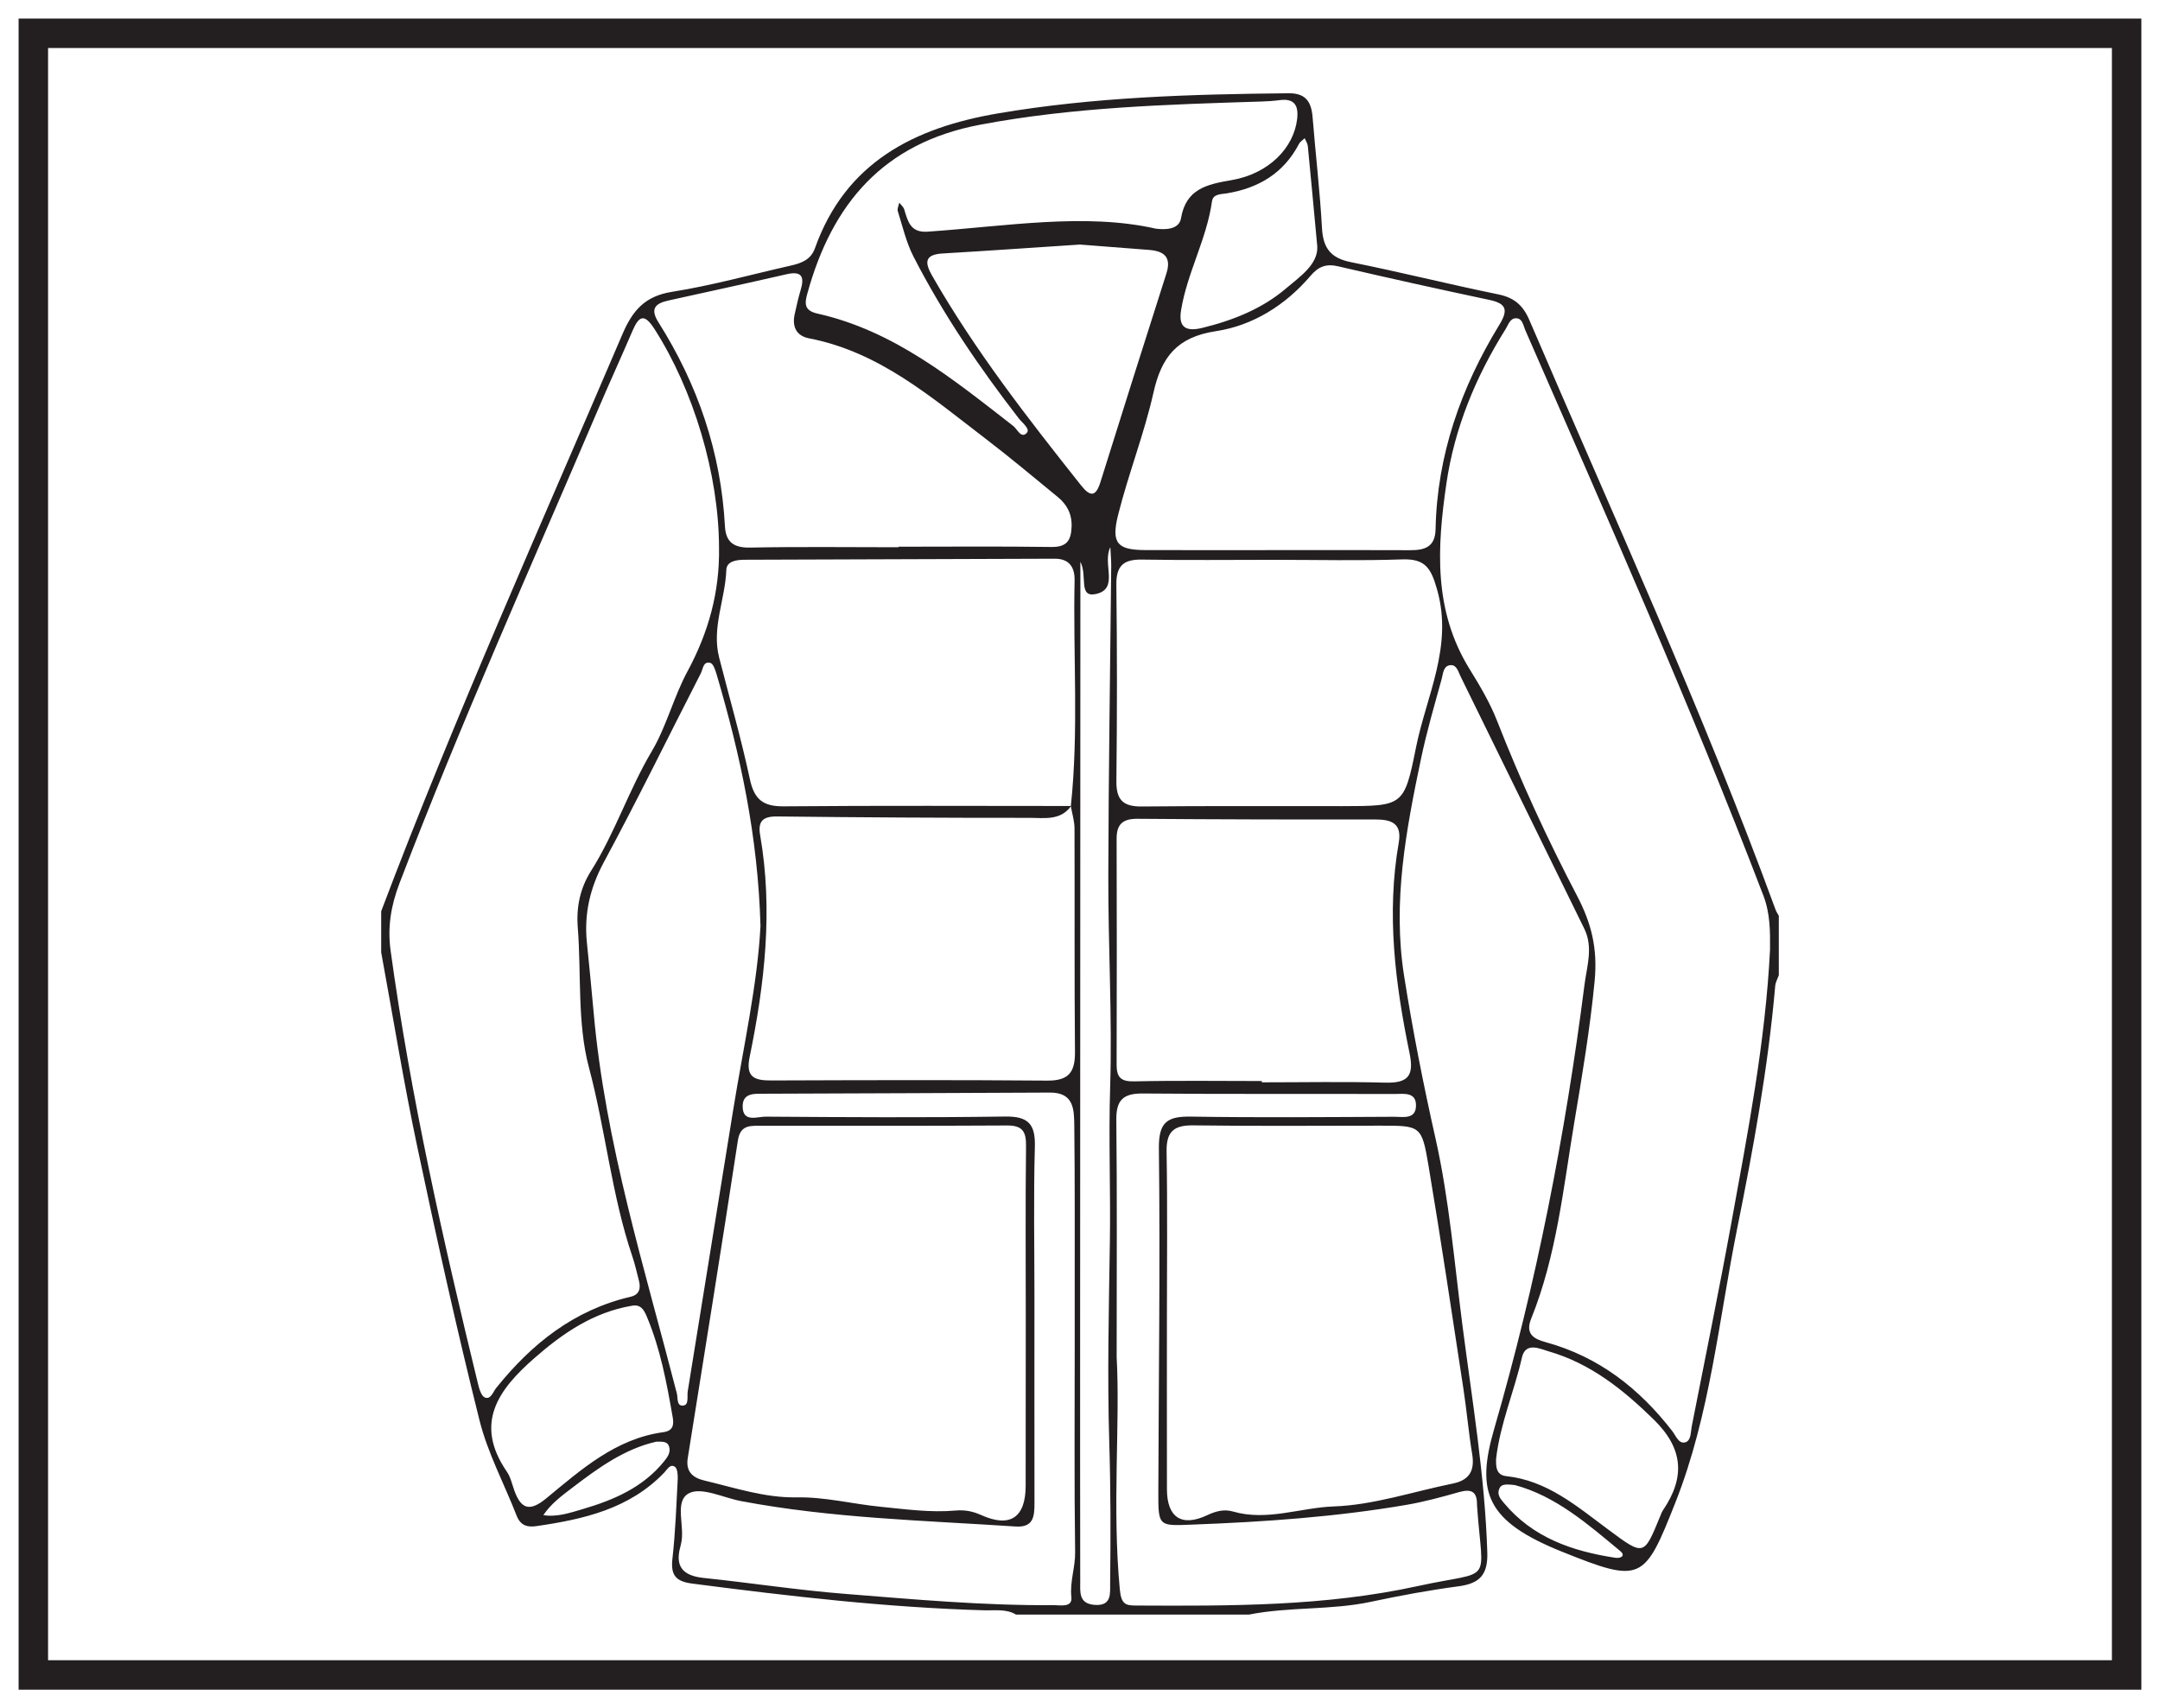 <?xml version="1.0" encoding="UTF-8"?>
<svg xmlns="http://www.w3.org/2000/svg" xmlns:xlink="http://www.w3.org/1999/xlink" width="220pt" height="174pt" viewBox="0 0 220 174" version="1.1">
<g id="surface1">
<rect x="0" y="0" width="220" height="174" style="fill:rgb(100%,100%,100%);fill-opacity:1;stroke:none;"/>
<path style=" stroke:none;fill-rule:nonzero;fill:rgb(100%,100%,100%);fill-opacity:1;" d="M 3.395 3.391 L 216.602 3.391 L 216.602 170.609 L 3.395 170.609 Z M 3.395 3.391 "/>
<path style=" stroke:none;fill-rule:nonzero;fill:rgb(13.73%,12.16%,12.549%);fill-opacity:1;" d="M 218.102 1.891 L 1.895 1.891 L 1.895 172.109 L 218.102 172.109 Z M 215.102 169.109 L 4.895 169.109 L 4.895 4.891 L 215.102 4.891 Z M 215.102 169.109 "/>
<path style=" stroke:none;fill-rule:evenodd;fill:rgb(13.73%,12.16%,12.549%);fill-opacity:1;" d="M 154.309 151.273 C 153.23 151.137 152.887 151.215 152.707 151.637 C 152.441 152.242 152.836 152.68 153.172 153.086 C 156.117 156.625 160.137 158.004 164.504 158.672 C 165.09 158.762 165.598 158.465 165.027 157.992 C 161.719 155.242 158.449 152.387 154.309 151.273 M 66.848 146.848 C 63.637 147.57 60.945 149.512 58.297 151.535 C 57.211 152.359 56.113 153.176 55.34 154.332 C 56.754 154.555 58.086 154.086 59.395 153.703 C 62.543 152.777 65.516 151.492 67.652 148.836 C 67.992 148.41 68.332 147.945 68.152 147.359 C 67.977 146.781 67.457 146.852 66.848 146.848 M 134.168 25.109 C 133.816 21.332 133.52 18.102 133.203 14.875 C 133.176 14.602 132.992 14.344 132.887 14.078 C 132.688 14.273 132.422 14.43 132.301 14.664 C 130.738 17.652 128.188 19.16 124.949 19.695 C 124.371 19.793 123.551 19.73 123.441 20.52 C 122.902 24.367 120.91 27.797 120.293 31.609 C 120.016 33.297 120.738 33.816 122.445 33.402 C 125.57 32.637 128.523 31.469 130.961 29.398 C 132.426 28.16 134.25 26.93 134.168 25.109 M 64.348 133.004 C 60.461 133.664 57.359 135.773 54.465 138.305 C 50.773 141.527 48.23 144.969 51.633 149.918 C 52.016 150.477 52.16 151.203 52.398 151.859 C 53.094 153.762 53.996 153.973 55.633 152.625 C 59.199 149.688 62.703 146.543 67.57 145.879 C 68.508 145.75 68.66 145.195 68.52 144.387 C 67.906 140.875 67.266 137.379 65.863 134.07 C 65.562 133.348 65.211 132.84 64.348 133.004 M 152.379 148.598 C 152.359 149.406 152.387 150.25 153.422 150.359 C 157.578 150.805 160.594 153.418 163.742 155.754 C 167.445 158.504 167.414 158.543 169.09 154.449 C 169.18 154.23 169.258 154.008 169.387 153.816 C 171.645 150.488 171.465 147.562 168.457 144.613 C 165.312 141.531 161.988 138.875 157.727 137.645 C 156.82 137.379 155.379 136.656 155.008 138.289 C 154.223 141.75 152.785 145.043 152.379 148.598 M 110.039 57.223 C 110.039 58.301 110.039 58.914 110.039 59.527 C 110.031 85.477 110.02 111.43 110.012 137.379 C 110.012 145.277 110.008 153.18 110.023 161.082 C 110.027 162.141 109.84 163.344 111.484 163.473 C 113.258 163.609 113.059 162.293 113.07 161.285 C 113.125 156.496 113.129 151.691 112.98 146.918 C 112.773 140.109 112.938 133.301 113.043 126.512 C 113.125 121.262 112.906 116.012 113.07 110.754 C 113.293 103.578 112.863 96.387 112.883 89.203 C 112.906 78.688 113.078 68.172 113.18 57.656 C 113.184 57.066 113.125 56.477 113.09 55.738 C 112.242 57.418 114.02 59.973 111.625 60.504 C 109.793 60.906 110.785 58.645 110.039 57.223 M 109.992 24.91 C 105.398 25.211 100.691 25.543 95.984 25.82 C 94.105 25.934 94.207 26.805 94.945 28.094 C 99.309 35.711 104.684 42.609 110.125 49.461 C 111.051 50.625 111.613 50.602 112.078 49.117 C 114.297 42.027 116.535 34.941 118.797 27.867 C 119.34 26.18 118.555 25.578 117.047 25.457 C 114.734 25.27 112.422 25.098 109.992 24.91 M 113.734 138.238 C 114.102 145.031 113.262 153.461 114.055 161.895 C 114.199 163.449 114.676 163.535 115.734 163.539 C 125.344 163.586 134.949 163.625 144.41 161.555 C 152.195 159.852 151.023 161.629 150.445 153.438 C 150.441 153.359 150.434 153.281 150.434 153.207 C 150.438 151.898 149.809 151.648 148.629 151.98 C 146.844 152.484 145.043 152.98 143.219 153.289 C 136.031 154.516 128.781 155.02 121.5 155.293 C 118.047 155.426 117.965 155.535 117.977 152.055 C 118.012 140.363 118.176 128.672 118.035 116.984 C 118.004 114.258 118.906 113.699 121.332 113.738 C 128.227 113.848 135.125 113.785 142.02 113.754 C 142.883 113.754 144.156 114.039 144.219 112.699 C 144.293 111.164 142.926 111.438 141.988 111.434 C 133.465 111.406 124.941 111.457 116.418 111.383 C 114.43 111.363 113.676 112.02 113.699 114.062 C 113.785 121.578 113.734 129.094 113.734 138.238 M 109.461 136.961 C 109.461 135.254 109.465 133.551 109.461 131.848 C 109.457 126.113 109.484 120.379 109.418 114.648 C 109.398 113.031 109.387 111.273 106.938 111.289 C 97.262 111.348 87.586 111.359 77.91 111.406 C 76.934 111.41 75.621 111.262 75.641 112.715 C 75.66 114.367 77.121 113.738 77.969 113.742 C 86.102 113.797 94.238 113.848 102.371 113.73 C 104.742 113.695 105.469 114.504 105.402 116.824 C 105.262 121.855 105.359 126.895 105.359 131.93 C 105.359 138.98 105.352 146.027 105.363 153.078 C 105.363 154.422 105.297 155.613 103.438 155.488 C 94.098 154.871 84.719 154.648 75.484 152.902 C 73.68 152.562 71.441 151.43 70.168 152.105 C 68.609 152.93 69.828 155.531 69.352 157.301 C 69.332 157.375 69.32 157.453 69.301 157.527 C 68.711 159.625 69.621 160.516 71.688 160.73 C 76.461 161.227 81.211 161.965 85.988 162.344 C 93.082 162.91 100.18 163.555 107.309 163.5 C 108.016 163.496 109.242 163.773 109.121 162.68 C 108.949 161.098 109.527 159.66 109.504 158.109 C 109.406 151.059 109.461 144.008 109.461 136.961 M 117.715 23.289 C 119.438 23.504 120.156 23.012 120.289 22.223 C 120.797 19.227 122.945 18.773 125.453 18.344 C 129.211 17.699 131.781 15.07 132.117 12.113 C 132.273 10.734 131.836 10.004 130.336 10.199 C 129.723 10.281 129.105 10.32 128.488 10.34 C 118.902 10.645 109.34 10.91 99.848 12.699 C 89.977 14.559 84.746 20.742 82.227 29.91 C 81.957 30.891 81.879 31.633 83.258 31.941 C 91.074 33.691 97.082 38.637 103.195 43.383 C 103.625 43.715 103.996 44.707 104.574 44.102 C 104.969 43.691 104.121 43.082 103.754 42.605 C 99.723 37.398 96.031 31.969 93.027 26.105 C 92.297 24.676 91.93 23.055 91.441 21.508 C 91.363 21.258 91.535 20.93 91.594 20.641 C 91.762 20.867 92.016 21.07 92.094 21.324 C 92.465 22.531 92.711 23.715 94.465 23.598 C 102.477 23.051 110.484 21.656 117.715 23.289 M 91.508 55.742 L 91.508 55.688 C 96.699 55.688 101.891 55.641 107.078 55.715 C 108.652 55.738 109.098 55.055 109.145 53.637 C 109.184 52.34 108.668 51.387 107.727 50.617 C 105.285 48.617 102.867 46.582 100.359 44.668 C 94.844 40.453 89.547 35.836 82.398 34.461 C 81.102 34.211 80.66 33.262 80.941 31.996 C 81.125 31.164 81.312 30.332 81.555 29.516 C 81.957 28.172 81.645 27.586 80.129 27.93 C 76.125 28.848 72.109 29.719 68.098 30.605 C 66.766 30.898 66.176 31.422 67.066 32.832 C 71.074 39.176 73.43 46.07 73.836 53.594 C 73.922 55.215 74.727 55.809 76.402 55.777 C 81.438 55.676 86.473 55.742 91.508 55.742 M 128.516 110.113 L 128.516 110.246 C 132.691 110.246 136.875 110.164 141.051 110.277 C 143.352 110.34 144.062 109.656 143.566 107.277 C 142.105 100.203 141.199 93.066 142.465 85.836 C 142.809 83.859 141.727 83.465 140.043 83.469 C 131.984 83.484 123.922 83.465 115.859 83.402 C 114.387 83.391 113.727 83.926 113.73 85.422 C 113.754 93.098 113.754 100.773 113.73 108.449 C 113.727 109.727 114.152 110.18 115.52 110.148 C 119.848 110.051 124.18 110.113 128.516 110.113 M 77.457 94.324 C 77.203 85.176 75.398 76.871 72.984 68.676 C 72.859 68.25 72.648 67.605 72.352 67.523 C 71.617 67.32 71.605 68.145 71.387 68.57 C 68.098 74.98 64.938 81.457 61.516 87.797 C 60.09 90.441 59.477 93.09 59.777 96.023 C 60.023 98.41 60.254 100.797 60.469 103.188 C 61.652 116.465 65.641 129.129 68.941 141.941 C 69.059 142.395 68.883 143.289 69.637 143.16 C 70.184 143.066 69.965 142.227 70.047 141.719 C 71.598 132.168 73.125 122.609 74.676 113.055 C 75.715 106.641 77.148 100.281 77.457 94.324 M 129.801 57.023 C 125.305 57.023 120.809 57.074 116.312 57 C 114.449 56.969 113.68 57.609 113.703 59.562 C 113.785 66.227 113.781 72.895 113.707 79.559 C 113.684 81.473 114.387 82.168 116.289 82.148 C 123.105 82.078 129.93 82.125 136.746 82.113 C 142.906 82.102 143.023 82.117 144.215 76.168 C 145.273 70.875 148.012 65.867 146.379 60.086 C 145.758 57.879 145.188 56.902 142.824 56.98 C 138.488 57.129 134.141 57.023 129.801 57.023 M 129.66 56.035 C 134.309 56.035 138.957 56.02 143.605 56.043 C 145.105 56.051 146.176 55.73 146.215 53.91 C 146.371 46.352 148.805 39.477 152.707 33.09 C 153.598 31.633 153.492 30.93 151.727 30.555 C 146.574 29.461 141.434 28.324 136.305 27.129 C 135.074 26.84 134.285 27.145 133.484 28.09 C 130.934 31.082 127.613 33.164 123.836 33.734 C 119.895 34.332 118.297 36.352 117.484 39.988 C 116.535 44.207 114.926 48.273 113.875 52.473 C 113.156 55.359 113.828 56.02 116.648 56.031 C 120.984 56.047 125.324 56.035 129.66 56.035 M 118.852 134.504 C 118.852 140.234 118.844 145.965 118.855 151.695 C 118.859 154.555 120.34 155.574 122.977 154.328 C 123.895 153.895 124.723 153.715 125.59 153.965 C 129.062 154.969 132.434 153.566 135.848 153.445 C 139.91 153.301 143.93 151.934 147.973 151.113 C 149.648 150.773 150.223 149.809 149.945 148.125 C 149.578 145.914 149.391 143.676 149.051 141.457 C 147.895 133.887 146.766 126.309 145.5 118.754 C 144.809 114.641 144.691 114.66 140.582 114.66 C 134.23 114.66 127.883 114.715 121.531 114.629 C 119.535 114.605 118.785 115.273 118.82 117.312 C 118.918 123.039 118.852 128.773 118.852 134.504 M 104.477 134.387 C 104.477 128.5 104.434 122.613 104.504 116.727 C 104.523 115.25 104.133 114.633 102.57 114.641 C 94.129 114.691 85.688 114.664 77.242 114.668 C 76.188 114.668 75.375 114.73 75.152 116.184 C 73.508 126.965 71.77 137.734 70.051 148.508 C 69.832 149.871 70.508 150.512 71.734 150.805 C 74.836 151.543 77.91 152.578 81.125 152.52 C 84.031 152.465 86.867 153.203 89.707 153.48 C 92.254 153.73 94.766 154.09 97.336 153.863 C 98.254 153.785 99.043 153.922 99.949 154.328 C 102.902 155.656 104.461 154.555 104.465 151.348 C 104.473 145.695 104.469 140.039 104.477 134.387 M 73.234 55.77 C 73.215 48.293 70.629 39.711 66.668 33.527 C 65.656 31.945 65.105 32.113 64.43 33.68 C 63.27 36.383 62.043 39.059 60.887 41.77 C 54.043 57.801 46.902 73.711 40.676 90.004 C 39.824 92.238 39.457 94.426 39.781 96.809 C 41.828 111.723 45.137 126.379 48.691 140.984 C 48.812 141.484 49.027 142.207 49.387 142.348 C 49.984 142.586 50.211 141.793 50.523 141.398 C 54.141 136.879 58.473 133.426 64.246 132.082 C 65.109 131.883 65.281 131.242 65.078 130.457 C 64.863 129.633 64.684 128.797 64.41 127.992 C 62.289 121.727 61.684 115.113 59.984 108.73 C 58.781 104.203 59.219 99.242 58.848 94.477 C 58.684 92.383 59.086 90.473 60.199 88.711 C 62.641 84.844 64.047 80.457 66.387 76.52 C 67.891 73.98 68.613 70.988 70.023 68.383 C 72.168 64.414 73.312 60.266 73.234 55.77 M 180.281 96.727 C 180.301 94.859 180.293 93.02 179.605 91.227 C 172.152 71.754 163.688 52.715 155.348 33.617 C 155.145 33.145 155.07 32.43 154.418 32.418 C 153.797 32.406 153.625 33.086 153.344 33.531 C 150.301 38.379 148.141 43.609 147.316 49.266 C 146.375 55.734 145.973 62.164 149.684 68.16 C 150.711 69.816 151.758 71.582 152.473 73.41 C 154.863 79.508 157.59 85.449 160.625 91.242 C 162.066 94.004 162.742 96.551 162.414 99.953 C 161.945 104.812 161.137 109.594 160.336 114.379 C 159.215 121.086 158.535 127.91 155.961 134.297 C 155.309 135.91 156.25 136.391 157.465 136.723 C 162.848 138.203 166.977 141.438 170.336 145.785 C 170.695 146.25 170.984 147.105 171.652 146.914 C 172.258 146.738 172.191 145.875 172.309 145.277 C 173.664 138.363 175.086 131.457 176.348 124.523 C 178.023 115.312 179.816 106.109 180.281 96.727 M 109.094 82.098 C 108.004 83.625 106.332 83.301 104.855 83.305 C 96.293 83.312 87.727 83.262 79.164 83.164 C 77.691 83.145 77.176 83.652 77.422 85.07 C 78.746 92.68 77.887 100.199 76.352 107.664 C 75.926 109.73 76.844 110.062 78.551 110.055 C 87.926 110.023 97.301 109.992 106.676 110.07 C 108.844 110.086 109.504 109.219 109.488 107.168 C 109.418 99.574 109.469 91.977 109.441 84.383 C 109.438 83.625 109.199 82.871 109.066 82.117 C 109.883 74.469 109.285 66.797 109.449 59.137 C 109.477 57.738 108.879 56.902 107.41 56.91 C 96.883 56.938 86.355 56.973 75.832 57.016 C 75.031 57.02 74.008 57.156 73.977 58.047 C 73.875 61.039 72.465 63.926 73.246 66.977 C 74.301 71.102 75.484 75.199 76.375 79.359 C 76.816 81.422 77.711 82.152 79.816 82.133 C 89.574 82.047 99.336 82.098 109.094 82.098 M 38.824 92.82 C 46.34 72.945 55.051 53.57 63.395 34.043 C 64.438 31.605 65.695 30.16 68.457 29.723 C 72.508 29.082 76.48 27.973 80.488 27.066 C 81.574 26.82 82.574 26.492 83.004 25.285 C 86.121 16.527 93.117 13.008 101.621 11.555 C 111.434 9.879 121.34 9.598 131.262 9.5 C 132.996 9.484 133.562 10.379 133.688 11.914 C 133.992 15.695 134.438 19.469 134.648 23.254 C 134.762 25.285 135.551 26.297 137.594 26.703 C 142.605 27.707 147.574 28.957 152.582 29.98 C 154.207 30.309 155.113 31.078 155.766 32.594 C 164.312 52.539 173.383 72.27 180.848 92.668 C 180.926 92.883 181.066 93.078 181.176 93.285 L 181.176 99.332 C 181.051 99.695 180.84 100.055 180.809 100.426 C 180.082 108.773 178.574 117.008 176.922 125.199 C 175.047 134.52 174.184 144.082 170.652 153.02 C 167.484 161.047 167.199 161.312 159.129 158.07 C 151.402 154.969 150.297 152.047 152.184 145.551 C 156.492 130.715 159.426 115.594 161.387 100.285 C 161.629 98.406 162.293 96.488 161.359 94.59 C 157.156 86.035 152.973 77.473 148.773 68.922 C 148.539 68.449 148.379 67.734 147.785 67.75 C 146.996 67.77 146.984 68.617 146.836 69.164 C 146.094 71.855 145.309 74.539 144.738 77.262 C 143.207 84.551 141.824 91.859 143.004 99.367 C 143.883 104.938 144.969 110.453 146.211 115.965 C 147.613 122.211 148.133 128.66 148.957 135.035 C 149.949 142.707 151.238 150.344 151.484 158.109 C 151.559 160.398 150.719 161.293 148.559 161.578 C 145.566 161.977 142.59 162.527 139.637 163.156 C 135.535 164.035 131.312 163.645 127.211 164.461 L 103.484 164.461 C 102.488 163.863 101.379 164.055 100.309 164.027 C 90.324 163.746 80.422 162.59 70.523 161.305 C 68.84 161.09 68.293 160.465 68.488 158.766 C 68.793 156.082 68.883 153.371 69.027 150.668 C 69.047 150.238 69.004 149.59 68.738 149.406 C 68.258 149.074 67.953 149.688 67.652 150 C 64.102 153.699 59.449 154.75 54.645 155.449 C 53.688 155.59 53.008 155.379 52.621 154.387 C 51.359 151.145 49.672 148.012 48.836 144.664 C 46.527 135.434 44.469 126.137 42.504 116.828 C 41.113 110.254 40.039 103.613 38.824 97.004 Z M 38.824 92.82 "/>
</g>
</svg>
